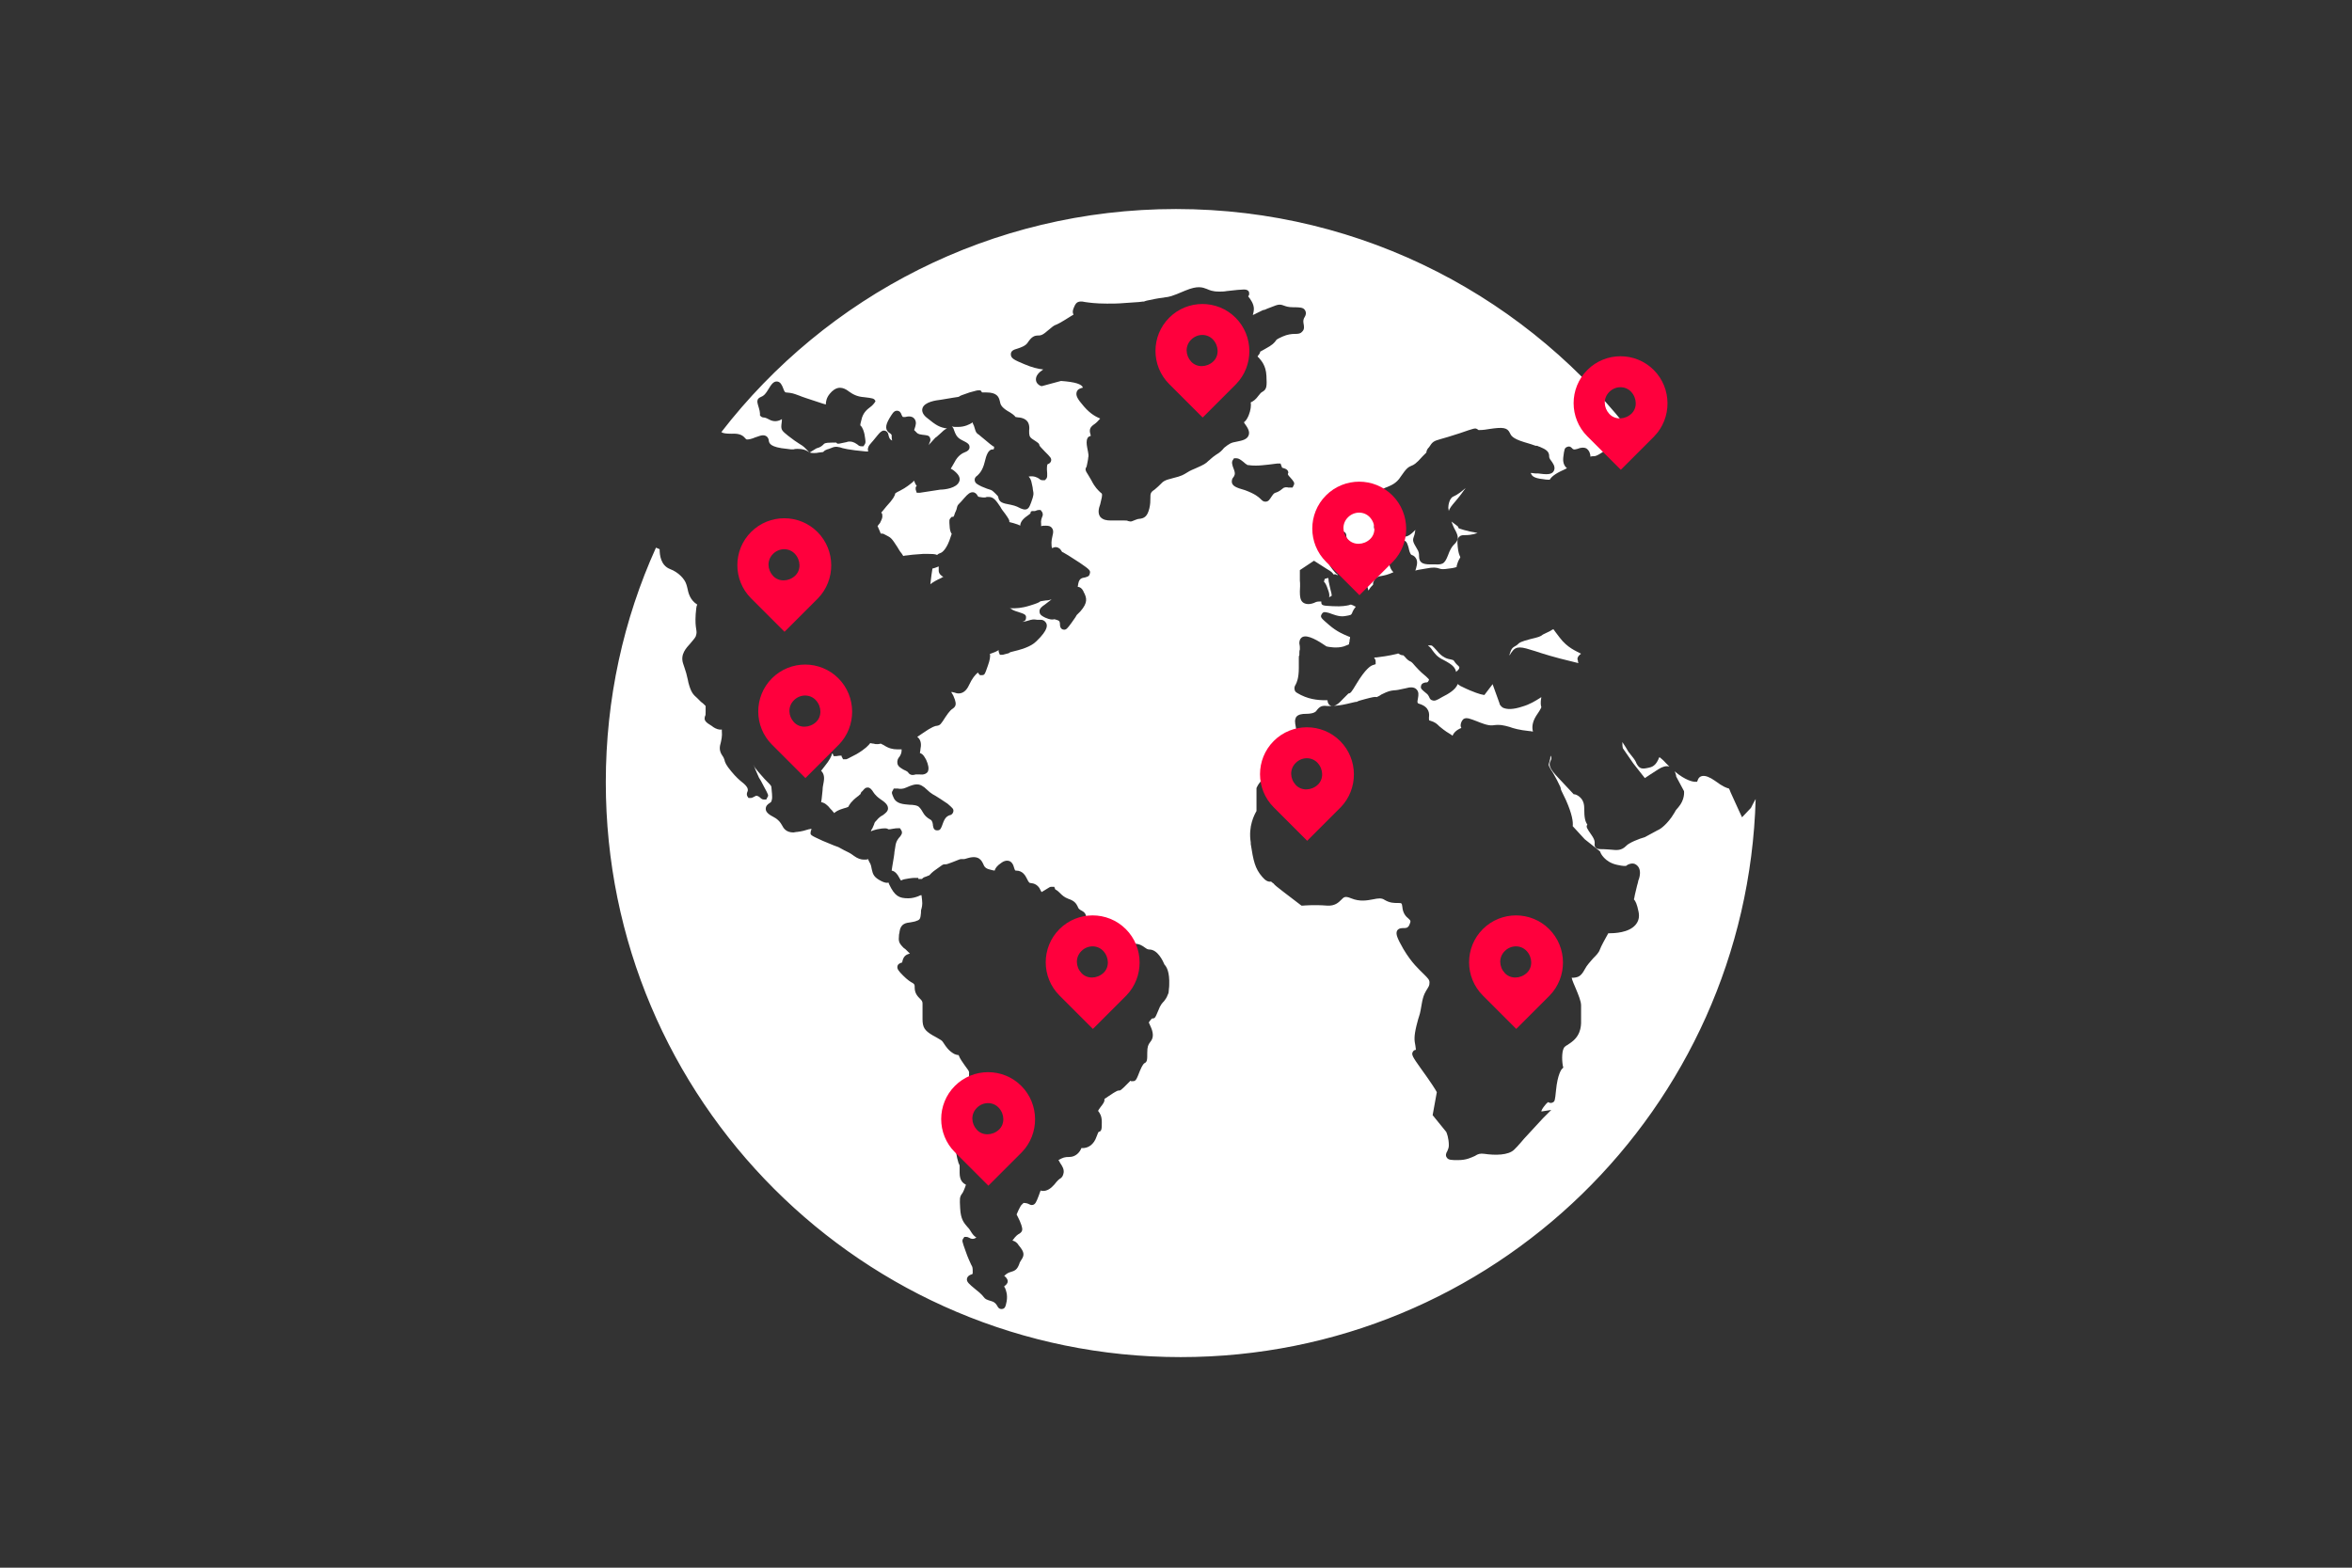 <?xml version="1.0" encoding="utf-8"?>
<!-- Generator: Adobe Illustrator 18.1.0, SVG Export Plug-In . SVG Version: 6.00 Build 0)  -->
<!DOCTYPE svg PUBLIC "-//W3C//DTD SVG 1.1//EN" "http://www.w3.org/Graphics/SVG/1.1/DTD/svg11.dtd">
<svg version="1.1" id="Layer_1" xmlns="http://www.w3.org/2000/svg" xmlns:xlink="http://www.w3.org/1999/xlink" x="0px" y="0px"
	 viewBox="0 0 450 300" enable-background="new 0 0 450 300" xml:space="preserve">
<rect x="0" y="0" width="450" height="300" fill="#333333" stroke="none"/>
<g>
	<path fill="#FFFFFF" d="M180.5,110.4c-0.4-0.2-0.9-0.6-0.9-1.2c0-0.2,0-0.4,0-0.7c0,0,0-0.1,0-0.1c-0.3,0.1-0.7,0.3-1.2,0.4
		c-0.1,0.7-0.3,1.9-0.4,3c0.5-0.4,1.2-0.8,2.1-1.2C180.2,110.5,180.4,110.4,180.5,110.4z"/>
	<path fill="#FFFFFF" d="M154.8,158.8l0.6,0c-0.1-0.1-0.1-0.1-0.2-0.1C155.1,158.8,155,158.8,154.8,158.8z"/>
	<path fill="#FFFFFF" d="M278.2,126.5c-0.1-0.2-0.2-0.2-0.6-0.3c-0.6-0.1-1.6-0.3-2.7-1.7c-0.9-1-0.9-1-1.3-1c-0.1,0-0.3,0-0.4,0
		l0.1,0.1c0.4,0.3,0.6,0.6,0.8,0.9c0.4,0.5,0.8,1.2,2.1,1.8c1.7,0.9,2.2,1.4,2.4,2.3c0.1-0.1,0.1-0.2,0.2-0.2
		c0.2-0.2,0.4-0.4,0.4-0.6c0-0.1,0-0.2,0-0.2c0,0-0.1,0-0.1-0.1C278.9,127.3,278.6,127.1,278.2,126.5z"/>
	<path fill="#FFFFFF" d="M280.4,93.4c-0.8,0.7-1.6,1.3-2.3,1.6c-0.8,0.3-1,1.7-1,2.1c0,0,0,0.3,0.1,0.7c0.1-0.5,0.6-1.1,1.2-1.8
		c0.5-0.6,1.1-1.3,1.7-2.2C280.2,93.7,280.3,93.6,280.4,93.4z"/>
	<path fill="#FFFFFF" d="M254.8,114c0-0.2-0.1-0.7-0.2-1c-0.1-0.5-0.3-1.2-0.4-1.8c0-0.2,0-0.4-0.1-0.6c-0.1,0-0.2,0-0.3,0.1
		c-0.3,0-0.4,0.1-0.4,0.3c0,0.1-0.1,0.2-0.1,0.3c0.3,0.3,0.5,0.7,0.8,1.6c0.2,0.5,0.3,1,0.2,1.4C254.6,114.1,254.8,114,254.8,114z"
		/>
	<path fill="#FFFFFF" d="M302.5,125.1C302.5,125.1,302.5,125.1,302.5,125.1C302.6,125,302.6,125,302.5,125.1
		c-0.9-0.5-2.6-1.1-4.1-3.1c-0.6-0.8-1-1.3-1.2-1.6c-0.2,0.1-0.4,0.2-0.7,0.4c-1,0.5-1.3,0.6-1.4,0.7c-0.4,0.3-0.6,0.4-2.3,0.8
		c-1.9,0.5-2.1,0.7-2.3,0.9c-0.1,0.1-0.3,0.3-0.7,0.5c-0.5,0.3-0.6,0.5-0.8,1c-0.1,0.2-0.1,0.4-0.2,0.6c0,0,0,0.1,0,0.1
		c0,0,0,0,0.1-0.1c0.1-0.2,0.2-0.4,0.4-0.6c0.4-0.6,0.9-0.8,1.5-0.8c0.7,0,1.6,0.3,2.9,0.7c1.5,0.5,3.7,1.2,7.1,2
		c0.4,0.1,0.8,0.2,1.2,0.3c-0.1-0.2-0.1-0.3-0.1-0.5C301.7,126.1,301.8,125.6,302.5,125.1z"/>
	<path fill="#FFFFFF" d="M317.5,144.9c-0.1,0.1-0.2,0.3-0.2,0.4c-0.3,0.6-0.7,1.4-1.8,1.6c-1.3,0.3-1.8,0.3-2.4-0.8
		c-0.1-0.3-0.3-0.7-0.8-1.3c-0.8-1-0.8-1-0.9-1.2c-0.1-0.2-0.4-0.7-1-1.6c0,0,0,0,0,0c0,0.4,0,0.8,0.1,1.2l2,2.9l2.2,2.8
		c0.5-0.3,1.3-0.9,2.6-1.7c0.8-0.5,1.5-0.7,2.1-0.5c-0.2-0.2-0.4-0.4-0.6-0.6C318,145.2,317.6,145,317.5,144.9z"/>
	<path fill="#FFFFFF" d="M333.3,156.4l-0.7-1.5c0,0-0.6-1.3-1.5-3.3c-0.1-0.3-0.2-0.5-0.3-0.7c-0.4-0.1-1.1-0.3-2.7-1.5
		c-1-0.7-1.8-1-2.4-0.9c-0.6,0.1-0.8,0.6-0.8,0.6l-0.2,0.5l-0.5,0c-0.2,0-1.7-0.2-3.8-2c0.2,0.4,0.3,0.8,0.3,1l1.5,2.8
		c0,0.1,0.2,1.6-1.1,3.1c-0.3,0.3-0.4,0.5-0.5,0.6c-0.1,0.2-0.2,0.4-0.8,1.3c-1.3,1.8-2.4,2.4-2.7,2.5l-2.4,1.3
		c-1.1,0.3-3.1,1.1-3.6,1.7c-0.9,0.9-1.8,0.8-2.8,0.7c-0.4,0-0.9-0.1-1.5-0.1c-0.9,0-1.2,0-1.5-0.3c-0.3-0.3-0.2-0.7-0.2-0.8
		c0-0.2,0.1-0.6-0.6-1.6c-0.9-1.3-1.1-1.6-0.8-2c-0.4-0.6-0.6-1.2-0.6-3.2c0-2.2-1.8-2.6-1.8-2.6l-0.2,0l-3-3.2
		c-1.6-1.7-1.9-2.4-1.4-3.3c0.1-0.2,0.2-0.3,0-0.9c-0.1,0.2-0.1,0.4-0.1,0.6c-0.1,0.2-0.1,0.5-0.2,0.7c-0.2,0.6-0.1,0.6,0.4,1.5
		c0.3,0.4,0.6,1,1.1,1.9c0.7,1.4,0.7,1.4,0.7,1.6c0,0.1,0.1,0.4,1,2.2c1.2,2.7,1.4,4.2,1.3,5l2.3,2.5l2.9,2.3l0.1,0.2
		c0,0.1,0.8,1.9,3.2,2.4c1.3,0.3,1.6,0.2,1.7,0.2c0.1-0.1,0.4-0.3,0.8-0.4c0.8-0.2,1.2,0.2,1.4,0.4c0.5,0.5,0.6,1.4,0.3,2.4
		c-0.1,0.3-0.2,0.5-0.2,0.7c-0.1,0.4-0.2,0.6-0.6,2.4c-0.1,0.4-0.1,0.7-0.2,0.9c0.3,0.3,0.6,0.9,0.9,2.4c0.2,1,0,1.8-0.6,2.5
		c-1.3,1.5-4,1.6-5.2,1.6c-0.5,0.9-1.4,2.5-1.6,3.1c-0.2,0.6-0.7,1.1-1.3,1.7c-0.5,0.6-1.2,1.3-1.6,2.1c-0.7,1.3-1.2,1.5-2.1,1.6
		c-0.1,0-0.2,0-0.4,0c0.1,0.5,0.5,1.4,0.8,2.1c0.5,1.2,1,2.4,1,3.2v2.4c0,0.1,0,0.1,0,0.2c0,0.8,0.2,2.9-1.8,4.4
		c-0.5,0.4-0.8,0.5-0.8,0.6l0,0l-0.1,0c-0.1,0.1-0.3,0.2-0.4,0.3c-0.6,0.5-0.6,2.4-0.4,3.6l0.1,0.4l-0.3,0.3c0,0-0.8,0.9-1.1,4.1
		c-0.2,1.9-0.2,2.1-0.7,2.3c-0.2,0.1-0.5,0.1-0.8-0.1c-0.1,0.1-0.3,0.2-0.6,0.6c-0.5,0.6-0.7,1-0.7,1.2l1.9-0.3l-1.6,1.6
		c0,0-2.3,2.5-3.6,3.9l-0.6,0.7c-0.7,0.8-0.7,0.8-1.3,1.4c-1.1,1.1-3.7,1.1-5.7,0.8c-0.8-0.1-1.2,0-1.8,0.4
		c-0.7,0.3-1.6,0.8-3.2,0.8c-1.3,0-1.9,0-2.2-0.5c-0.3-0.4-0.1-0.9,0.1-1.2c0.1-0.3,0.3-0.6,0.3-1.1c0-1.4-0.4-2.4-0.5-2.6l-2.6-3.2
		l0.8-4.4c-0.2-0.4-1-1.7-3.1-4.6c-1.5-2.1-1.8-2.6-1.5-3.1c0.1-0.2,0.3-0.4,0.6-0.4c0-0.3-0.1-0.6-0.1-0.8c-0.2-1-0.3-1.7,0.2-3.8
		c0.3-1.2,0.4-1.5,0.5-1.8c0.1-0.3,0.2-0.5,0.5-2.3c0.3-1.9,0.8-2.5,1.1-3c0.2-0.4,0.4-0.5,0.4-1.2c0-0.5-0.3-0.8-1.1-1.6
		c-0.9-0.9-2.3-2.1-3.9-4.8c-1.2-2.1-1.5-2.9-1.2-3.5c0.3-0.5,0.9-0.5,1.2-0.5c0.5,0,0.8,0,1.1-0.5c0.4-0.9,0.3-0.9-0.1-1.3
		c-0.5-0.4-1.1-1-1.2-2.3c-0.1-0.7-0.1-0.7-0.9-0.7c-0.7,0-1.5,0-2.5-0.6c-0.6-0.4-1.2-0.3-2.2-0.1c-1.1,0.2-2.5,0.5-4.2-0.2
		c-1.2-0.5-1.4-0.2-1.9,0.3c-0.5,0.5-1.2,1.2-2.7,1.1c-2.5-0.2-4.6,0-4.6,0l-0.3,0l-3.4-2.6c-1.3-1-1.8-1.4-1.9-1.6
		c-0.3-0.2-0.4-0.3-0.5-0.4c-0.6,0.1-1.1-0.2-1.7-0.9c-1.4-1.6-1.7-3.1-2.2-6.3l0-0.3c-0.5-3.1,0.7-5.3,1.1-6v-4.4l0.1-0.2
		c0-0.1,0.9-1.8,2.7-2.5c0.8-0.3,2.1-2.4,2.8-3.8c0.1-0.1,1.2-2.2,1.9-3.1c0.3-0.5,0.2-1.1,0-2.2c0-0.2-0.1-0.4-0.1-0.7
		c-0.1-0.5,0.1-0.9,0.2-1.1c0.4-0.5,1.1-0.6,1.9-0.6c0.7,0,1.5-0.1,1.9-0.5c0.7-1,1.2-1.1,2.1-1c0.6,0,1.6,0.1,3.8-0.4
		c1-0.2,1.5-0.4,1.9-0.4c0.3-0.2,0.8-0.3,1.5-0.5c1.5-0.4,2-0.5,2.3-0.4c0.2-0.1,0.5-0.2,0.9-0.5c1.4-0.7,1.7-0.7,2.4-0.8
		c0.4,0,1-0.1,2.3-0.4c0.7-0.2,1.5-0.3,2,0.2c0.5,0.5,0.4,1.1,0.3,1.7c-0.2,0.9-0.1,1,0.3,1.1c1.9,0.6,1.9,1.9,1.8,2.6
		c0,0.5,0,0.6,0.2,0.6c1,0.3,1.3,0.6,1.8,1.1c0.4,0.3,0.9,0.8,2.1,1.5c0.2,0.1,0.3,0.2,0.4,0.3c0.2-0.5,0.7-1.1,1.7-1.5
		c-0.1-0.2-0.2-0.4-0.1-0.8c0.1-0.5,0.4-0.8,0.5-0.9c0.6-0.4,1.4,0,2.5,0.4c1,0.4,2.2,0.9,3.1,0.8c1.4-0.2,2.1,0,3.2,0.3
		c0.8,0.3,1.9,0.6,3.8,0.8c0.3,0,0.5,0.1,0.7,0.1c-0.2-0.7-0.2-1.7,0.6-3c0.3-0.4,1-1.5,1-1.7c-0.1-0.3-0.2-0.8,0-1.9
		c-0.1,0.1-0.2,0.1-0.3,0.2c-0.8,0.5-1.9,1.2-3.3,1.6c-1.8,0.6-3,0.6-3.8,0.2c-0.4-0.3-0.6-0.6-0.6-0.8c0,0-0.6-1.7-1.3-3.6
		c0,0,0-0.1,0-0.1l-1.6,2.1l-0.5-0.1c-0.1,0-1.6-0.4-3.8-1.5c-0.3-0.1-0.5-0.3-0.8-0.5c-0.4,1.1-1.8,1.9-3,2.5
		c-1,0.6-1.4,0.8-1.9,0.6c-0.4-0.1-0.5-0.5-0.6-0.7c-0.1-0.2-0.2-0.4-0.6-0.7c-0.7-0.6-1.1-0.8-0.9-1.4c0.1-0.4,0.4-0.5,0.8-0.6
		c0.3,0,0.5,0,0.6-0.3c0.1-0.1,0.1-0.2,0.1-0.3c-0.1-0.1-0.3-0.3-0.5-0.5c-0.5-0.4-1.2-1-2.1-2c-0.4-0.5-0.7-0.8-0.9-0.9
		c-0.3-0.1-0.7-0.4-1.1-0.9c-0.1-0.1-0.2-0.2-0.3-0.3c-0.3,0-0.6-0.1-0.7-0.2c-0.2-0.1-0.3-0.1-0.3-0.2c0,0,0,0-0.1,0.1
		c-0.5,0.1-1.5,0.4-4,0.7c-0.2,0-0.4,0-0.5,0.1c0.2,0.2,0.3,0.4,0.3,0.7l0,0.5l-0.6,0.2c-0.3,0.1-1.3,0.6-3.1,3.6
		c-0.9,1.5-1.1,1.8-1.5,1.8c-0.1,0.1-0.4,0.4-1,1c-0.9,1-1.6,1.5-2.2,1.4c-0.6-0.1-0.8-0.7-0.8-1c0,0,0-0.1,0-0.1
		c-1.2,0-3.1,0-5.1-1c-0.7-0.4-1.1-0.5-1.2-1c-0.1-0.4,0-0.7,0.2-1c0.2-0.4,0.6-1.2,0.6-3.2c0-0.8,0-1.4,0-1.8c0,0,0-0.1,0-0.1l0,0
		c0-0.2,0-0.4,0.1-0.5c0-0.6,0-0.9,0.1-1.1c0-0.2,0-0.2,0-0.3c0-0.2,0-0.4-0.1-0.9c0-0.8,0.4-1.1,0.6-1.2c1-0.5,3,0.7,4.6,1.8
		c0.4,0.1,2,0.4,3.3,0c0.8-0.3,1-0.4,1-0.4c0-0.1,0-0.3,0.1-0.5c0-0.2,0-0.4,0.1-0.7c0-0.1,0-0.2,0-0.2c0,0-0.3-0.1-0.5-0.2
		c-0.7-0.3-2-0.8-3.5-2.1c-1.5-1.3-1.8-1.5-1.4-2.1c0.3-0.6,0.9-0.3,1.4-0.2c0.6,0.2,1.9,0.8,3,0.6c1.2-0.2,1.2-0.2,1.4-0.6
		c0.1-0.3,0.3-0.7,0.7-1.2c-0.2-0.1-0.3-0.1-0.4-0.2c-0.3-0.1-0.4-0.2-0.5-0.2c-0.1,0-0.2,0-0.4,0.1c-0.5,0.1-1.3,0.3-3.1,0.2
		c-1.9-0.1-2.2-0.1-2.2-0.8c0,0,0-0.1,0-0.1c-0.4,0-0.7,0-1,0.1c-0.6,0.3-1.1,0.4-1.5,0.4c-0.5,0-0.9-0.2-1.1-0.4
		c-0.4-0.4-0.5-1-0.5-2c0.1-1.6,0-2.1,0-2.1l0-0.1v-1.9l2.7-1.8l2.5,1.6c0.7,0.4,1.1,0.7,1.2,1l0.3,0c0.1,0,0.3,0,0.3,0.1
		c0.1,0,0.1,0.1,0.3,0c-0.4-0.2-0.7-0.6-1.1-1.1c-0.8-1.1-0.9-1.3-0.7-1.7l0-0.1c0,0,0-0.1,0-0.1c-0.1-0.2-0.1-0.4-0.2-0.5
		c-0.1-0.2-0.3-0.4-0.4-0.7c-0.5-1.1-1.1-2.3,0.2-3.3l0.1-0.1l0.2,0c0,0,0.9-0.2,2-0.5c0.4-0.1,0.5-0.2,0.7-0.2c0.1,0,0.8,0,0.8,0.9
		c0,0.2,0,0.5,0.5,1c0.7,0.9,0.9,1.3,0.9,1.7c0,0,0,0.1,0.1,0.2c0.5,0.7,0.4,1.6,0.3,2.3c0,0.1,0,0.3,0,0.4c0,0.1,0.1,0.2,0.1,0.3
		c0.3,0.7,0.9,2,1.6,2.9c0.5,0.6,0.6,1.1,0.7,1.6c0.2-0.2,0.3-0.5,0.6-0.8c0.1-0.1,0.2-0.2,0.3-0.3c0-0.2,0-0.4,0.1-0.6
		c0.4-1,1.1-1,1.6-1.1c0.5-0.1,1.1-0.2,2.2-0.7c0,0,0,0,0,0c-0.3-0.3-0.7-0.8-0.8-1.7c-0.2-1.2-0.2-1.4,0-1.8
		c0.2-0.3,0.5-0.3,0.6-0.3c0,0,0.3-0.1,0.7-1c0.3-0.6,0.7-1.4,1.4-1.3c0.7,0.1,0.8,0.8,1,1.4c0.1,0.5,0.3,1.3,0.6,1.4
		c0.4,0.1,0.7,0.4,0.9,0.8c0.3,0.7,0,1.5-0.2,2.2c0.2-0.1,0.7-0.2,2-0.4c1.5-0.3,2-0.2,2.6,0c0.3,0.1,0.6,0.2,1.8,0
		c1.1-0.1,1.4-0.3,1.5-0.3c0,0,0-0.1,0-0.2c0.1-0.3,0.2-0.8,0.5-1.3c0.1-0.2,0.2-0.3,0.2-0.4c-0.2-0.4-0.4-0.9-0.5-2
		c-0.1-1.1-0.1-1.5,0.3-1.9c0.3-0.3,0.7-0.3,1.1-0.3c0.4,0,1.2,0,2.4-0.4c-0.4-0.1-0.9-0.2-1.5-0.3c-0.9-0.2-1.5-0.4-1.8-0.5
		l-0.3-0.1l-0.2-0.4c-0.1-0.1-0.2-0.1-0.4-0.3c-0.3-0.2-0.5-0.4-0.8-0.6c0.2,0.5,0.4,1.1,0.7,1.6c0.7,1.3,0.7,1.9-0.1,2.7
		c-0.3,0.3-0.6,0.6-1,1.5c-0.8,2.1-1,2.5-2.7,2.4c-0.3,0-0.6,0-1,0c-1.5,0-2.1-0.4-2.1-1.6c0-0.4,0-0.8-0.4-1.4
		c-0.7-1.2-0.9-1.5-0.6-2.3c0.1-0.2,0.2-0.6,0.3-1.3c-0.7,0.7-1.4,1.4-2.3,1.3c-0.2,0-0.4,0-0.7,0.2c-0.8,0.4-1.6,0.7-3.4-0.3
		c-0.4-0.2-1.6-0.8-1.5-1.9c0.1-0.7,0.6-1.2,1.1-1.4c0-0.6,0.2-1.5,0.9-2.1c0.3-0.2,0.5-0.4,0.7-0.5c0,0,0,0,0,0
		c-0.1-0.2-0.3-0.4-0.7-0.8c-0.4-0.4-0.9-1-0.8-1.6c0.1-0.6,0.7-0.9,1.3-1.1c0.7-0.3,1.8-0.7,2.6-2c1.1-1.6,1.4-1.8,2.1-2.1
		c0.3-0.1,0.8-0.3,2.1-1.8c0.3-0.3,0.5-0.5,0.7-0.7c0-0.3,0.2-0.7,0.4-0.9l0.1-0.1c0.7-1.1,0.9-1.2,2.3-1.6c0.7-0.2,1.8-0.5,3.6-1.1
		c2.9-1,2.9-1,3.3-0.8l0.3,0.2c0.3,0,0.9,0,2-0.2c2.7-0.4,3.5-0.3,4,0.8c0.2,0.4,0.4,1,2.7,1.7c1,0.3,1.7,0.5,2.2,0.7
		c0.1,0,0.1,0,0.2,0l0.1,0l0,0c0.2,0.1,0.4,0.2,0.5,0.2c1.2,0.5,1.8,0.9,1.8,1.8c0,0.2,0,0.4,0.4,0.9c0.2,0.3,0.9,1.1,0.5,1.9
		c-0.4,0.8-1.5,0.7-3,0.5l-0.4,0c-0.4,0-0.7-0.1-1-0.1c0,0,0,0.1,0,0.1c0.2,0.4,0.4,0.9,2.4,1.1c0.5,0.1,1,0.1,1.2,0.1
		c0.3-0.5,0.9-1.1,2.7-1.9c0.2-0.1,0.4-0.2,0.6-0.3c-0.6-0.5-0.8-1.2-0.7-2.1c0.2-1.5,0.2-1.8,0.8-2c0.5-0.2,0.8,0.2,0.9,0.3
		c0.2,0.2,0.3,0.3,1,0.1c0.7-0.3,1.3-0.3,1.7-0.1c0.6,0.4,0.8,1.1,0.8,1.6c0.2-0.1,0.4-0.1,0.6-0.1c0.3,0,0.8,0,3.1-1.8
		c1.7-1.3,2.3-1.7,2.9-1.4c0.5,0.2,0.7,0.7,0.7,0.9c0.1,0.3,0.1,0.3,0.4,0.3v0L313,84c-20.1-26.7-52-44-88-44
		c-35.4,0-66.9,16.7-87,42.7c0.1,0,0.1,0,0.2,0.1c0.3,0.1,0.6,0.2,1.8,0.2c1.6-0.1,2.2,0.4,2.6,0.9c0.2,0.2,0.2,0.2,0.4,0.2h0
		c0.3,0,0.8-0.1,1.5-0.4c0.8-0.3,1.2-0.4,1.5-0.4c0.9,0,1.1,0.8,1.1,1.1c0.1,0.4,0.2,1.2,3.5,1.5c0.5,0.1,0.9,0.1,1.2,0.1
		c0.3-0.1,0.6-0.1,0.8-0.1c1,0,1.5,0.2,2,0.5c0.3,0.2,0.5,0.3,1.1,0.3c0.3,0,0.6,0,1-0.1c0.3,0,0.6-0.1,0.8-0.1
		c0.2-0.3,0.7-0.5,1.1-0.6c0.7-0.3,1-0.4,1.4-0.4c0.3,0,0.5,0.1,0.7,0.1c0.5,0.2,1.7,0.5,5,0.8c0.1,0,0.3,0,0.4,0c0,0,0-0.1,0-0.1
		c-0.1-0.2-0.1-0.7,0.3-1.2c0.4-0.5,0.6-0.7,0.6-0.7c0,0,0.1-0.1,0.9-1.1c0.4-0.5,0.8-0.9,1.2-0.9c0.7,0,0.9,0.7,0.9,0.9
		c0.1,0.4,0.2,0.8,0.7,1c-0.1-0.3-0.1-0.6-0.1-0.9c0-0.2,0-0.2-0.2-0.4c-1.1-0.6-1.1-1.5-0.2-3c0.5-0.8,0.8-1.4,1.4-1.4
		c0.6,0,0.8,0.5,0.9,0.8c0.2,0.4,0.2,0.4,0.4,0.4c0.1,0,0.2,0,0.3,0c1.1-0.3,1.6,0.1,1.8,0.4c0.4,0.6,0.2,1.2,0,1.8
		c0,0.1-0.1,0.2-0.1,0.3c0.2,0.2,0.3,0.3,0.4,0.4c0.2,0.2,0.3,0.4,1.2,0.5c0.8,0.1,1.2,0.1,1.4,0.5c0.2,0.4,0.1,0.7,0,0.9
		c-0.1,0.1-0.1,0.3-0.2,0.6c0.1-0.2,0.2-0.3,0.4-0.5c0.9-1,0.9-1,1.1-1.1c0,0,0.1-0.1,1-0.9c0.4-0.4,0.7-0.6,1-0.7
		c-1.4-0.2-2.1-0.6-3.8-2c-0.8-0.6-1.1-1.3-0.9-1.9c0.4-1.2,2.6-1.5,3.5-1.6l2.4-0.4c0.5-0.1,0.9-0.1,1.1-0.2c0.2-0.2,0.6-0.3,2-0.8
		c1.4-0.4,1.5-0.4,1.7-0.4h0.4l0.3,0.4c0.2,0,0.4,0,0.8,0c2,0,2.4,0.8,2.6,1.7c0.1,0.6,0.3,1.1,1.4,1.8c0.9,0.5,1.4,0.9,1.6,1.2
		c0.2,0,0.4,0.1,0.8,0.1c1.9,0.3,1.9,1.7,1.8,2.5c0,0.8,0,1.2,0.6,1.6c1.2,0.8,1.3,0.8,1.4,1.3v0c0,0,0.2,0.3,1,1.1
		c1.1,1.1,1.3,1.3,1.2,1.8c-0.1,0.4-0.5,0.6-0.6,0.6c-0.1,0-0.2,0.2-0.2,1c0.1,1.3,0.1,1.6-0.2,1.9l-0.2,0.2l-0.4,0
		c-0.3,0-0.5-0.1-0.7-0.3c-0.3-0.2-1-0.6-2-0.4c0.3,0.3,0.5,0.7,0.6,1.3c0.1,0.5,0.2,0.8,0.2,1.1c0.2,1,0.2,1.1-0.3,2.5
		c-0.3,0.8-0.5,1.4-1.2,1.4c-0.3,0-0.5-0.1-0.8-0.2c-0.4-0.2-0.9-0.5-1.9-0.7c-1.7-0.3-2.2-0.5-2.4-1.4c0-0.2-0.1-0.3-0.5-0.7
		c-0.7-0.7-0.8-0.7-1.1-0.8c-0.3-0.1-0.7-0.2-1.6-0.6c-0.8-0.4-1.2-0.6-1.3-1.1c-0.1-0.5,0.2-0.8,0.5-1c0.3-0.3,1-0.9,1.4-2.6
		c0.3-1.3,0.7-2.4,1.5-2.4c0.1,0,0.2,0,0.2,0c0.1-0.2,0.1-0.4,0.1-0.5c0,0-0.1-0.1-0.2-0.1c-0.3-0.2-0.8-0.6-1.5-1.2
		c-0.7-0.6-1-0.8-1.2-1c-0.5-0.3-0.6-0.5-0.8-1.2c-0.1-0.2-0.1-0.5-0.3-0.8c-0.1-0.2-0.1-0.3-0.1-0.4c0,0-0.1,0.1-0.1,0.1
		c-0.5,0.3-1.4,0.8-2.7,0.8c-0.1,0-0.2,0-0.4,0c-0.3,0-0.5,0-0.8-0.1c0.3,0.2,0.4,0.6,0.5,0.9c0.2,0.5,0.4,1.2,1.4,1.7
		c1.2,0.6,1.5,0.8,1.5,1.4c0,0.5-0.5,0.8-0.8,0.9c-0.5,0.2-1.4,0.6-2.1,2c-0.3,0.5-0.5,0.9-0.7,1.2c0.3,0.1,0.7,0.4,1.1,0.8
		c0.7,0.7,0.7,1.3,0.5,1.7c-0.5,1.2-2.7,1.5-3.6,1.5l-2.6,0.4c-0.9,0.1-1.1,0.2-1.3,0.2h-0.6l-0.2-0.6c0-0.2-0.1-0.5,0.2-0.7
		c-0.3-0.4-0.4-0.7-0.5-1c-0.1,0.1-0.2,0.1-0.2,0.2c-0.5,0.4-1.3,1.1-2.5,1.7c-0.4,0.2-0.8,0.4-0.9,0.5c-0.1,0.5-0.4,1.1-1.7,2.5
		c-0.5,0.6-0.8,1-1,1.2c0.1,0.1,0.2,0.2,0.2,0.4c0.1,0.5-0.1,0.9-0.3,1.3c-0.1,0.3-0.3,0.5-0.4,0.6c-0.1,0.1-0.1,0.2-0.2,0.3
		c0,0.1,0.1,0.1,0.1,0.2c0.1,0.3,0.3,0.6,0.5,1.2c0.3,0,0.5,0,0.8,0.2l0.2,0.1c1,0.5,1.1,0.6,2.2,2.3l0.3,0.5
		c0.2,0.3,0.3,0.5,0.5,0.7c0.1,0.2,0.3,0.4,0.3,0.5c0.1,0,0.3-0.1,0.6-0.1c0.6-0.1,1.6-0.2,3.2-0.3c0.4,0,0.7,0,1,0
		c0.6,0,1.3,0,1.7,0.2c0.2-0.2,0.4-0.3,0.7-0.4c0.3-0.1,1.2-0.8,1.9-3.1c0.1-0.2,0.1-0.4,0.2-0.5c-0.3-0.4-0.4-1.1-0.4-1.4
		c-0.1-1.2-0.1-1.4,0.2-1.7l0.2-0.2l0.3,0c0.1-0.1,0.2-0.3,0.3-0.7c0.3-0.6,0.4-1,0.4-1.1c0.1-0.4,0.2-0.5,0.5-0.8
		c0.1-0.1,0.4-0.4,0.9-1c0.7-0.8,1.1-1.1,1.6-1.1c0.5,0,0.8,0.4,0.9,0.6c0.1,0.2,0.2,0.3,0.4,0.3c0.5,0.1,0.7,0.1,0.9,0.1
		c0.1,0,0.1,0,0.2,0l0,0l0.3-0.1c0.1,0,0.2,0,0.4,0c0.9,0,1.4,0.7,2.2,1.9c0.2,0.4,0.5,0.8,0.9,1.3c0.7,1,0.9,1.3,0.8,1.6
		c0.5,0.1,1.1,0.3,1.7,0.5c0.1,0.1,0.3,0.1,0.4,0.2c0-0.5,0.3-1.1,1.1-1.7c0.4-0.3,0.7-0.5,0.8-0.6l0.1-0.2l0-0.2l0.1,0l0.1-0.1
		l0.5,0c0,0,0.1,0,0.1,0c0.3-0.1,0.5-0.2,0.7-0.2h0.4l0.3,0.4c0.2,0.4,0.1,0.7,0,0.9c-0.1,0.3-0.3,0.7-0.2,1.4c0,0.1,0,0.2,0,0.4
		c0.2-0.1,0.5-0.1,0.9-0.1c0.3,0,0.9,0,1.2,0.5c0.3,0.4,0.2,0.9,0.1,1.3c-0.1,0.5-0.3,1.1-0.2,2.1c0,0.2,0.1,0.3,0.1,0.4
		c0.2-0.1,0.4-0.2,0.7-0.2c0.2,0,0.7,0.1,1,0.6c0.1,0.1,0.1,0.2,0.2,0.3c0,0,0.1,0.1,0.2,0.1c0.4,0.2,1.2,0.7,3.2,2
		c1.9,1.3,2.1,1.5,1.9,2.1c-0.1,0.6-0.7,0.6-0.9,0.7c-0.5,0.1-1.1,0.1-1.3,1.2c0,0.2-0.1,0.4-0.1,0.6c0.4,0,0.8,0.3,1,0.7
		c0.1,0.1,0.1,0.3,0.2,0.4c0.5,1,0.8,1.9-0.7,3.6c-0.4,0.4-0.6,0.6-0.7,0.7c-0.1,0.2-0.2,0.4-1,1.5c-0.8,1.1-1,1.3-1.4,1.3
		c-0.2,0-0.8-0.1-0.8-1c0-0.5-0.1-0.7-0.4-0.8c-0.5-0.2-0.7-0.2-0.7-0.2c-0.3,0.1-0.8,0.1-1.7-0.3c-0.4-0.2-1.1-0.5-1.1-1.1
		c-0.1-0.6,0.4-1,1-1.4c0.4-0.3,0.8-0.6,1.3-1c-0.3,0.1-0.7,0.2-1.1,0.2c-0.5,0.1-0.9,0.1-1.1,0.2c-0.2,0.2-0.7,0.4-2,0.8
		c-1.6,0.5-2.6,0.5-3.3,0.5l-0.5,0h0c0.1,0,0.2,0.1,0.4,0.2c0.1,0.1,0.5,0.3,1.2,0.5c1.2,0.4,1.6,0.5,1.5,1.2c0,0.3-0.2,0.6-0.7,0.7
		c0.3,0,0.6-0.1,1-0.2c0.9-0.3,1.2-0.3,1.8-0.2c0.2,0,0.4,0,0.7,0c0.7,0,1,0.5,1.1,0.7c0.1,0.3,0.5,1.1-1.9,3.4
		c-1.1,1.1-2.9,1.6-5,2.1L193,125c-0.9,0.2-1,0.3-1.2,0.3h-0.5l-0.2-0.5c0-0.1-0.1-0.3,0-0.4c-0.1,0-0.1,0.1-0.2,0.1
		c-0.3,0.2-0.8,0.4-1.4,0.6c0,0,0,0-0.1,0c0.1,0.5,0,1.2-0.4,2.3c-0.6,1.7-0.6,1.8-1.2,1.8h-0.3l-0.2-0.2c-0.1-0.1-0.1-0.2-0.2-0.3
		c-0.5,0.4-1.1,1.1-1.7,2.4c-0.5,1.1-1.2,1.6-2,1.6c-0.3,0-0.6-0.1-0.9-0.2c-0.2,0-0.3-0.1-0.4-0.1c0,0-0.1,0.1-0.1,0.1
		c0,0,0.1,0.1,0.1,0.1c0.2,0.3,0.4,0.7,0.6,1.3c0.2,0.7,0.3,1.2-0.4,1.7c-0.2,0.1-0.6,0.4-1.4,1.6c-0.9,1.4-1,1.6-1.7,1.7
		c-0.2,0-0.8,0.1-2.8,1.5c-0.3,0.2-0.7,0.5-0.9,0.6c0.1,0.1,0.2,0.2,0.3,0.3c0.4,0.5,0.5,1.2,0.3,2.1c0,0.3-0.1,0.5-0.1,0.7
		c0.7,0.2,1,1,1.2,1.3c0.4,0.9,0.6,1.7,0.3,2.3c-0.3,0.4-0.8,0.6-1.6,0.5c-0.2,0-0.5,0-0.7,0c-0.3,0.1-0.5,0.1-0.6,0.1
		c-0.5,0-0.7-0.3-0.8-0.4c0-0.1-0.2-0.3-0.9-0.6c-0.5-0.3-1.1-0.6-1.2-1.2c-0.1-0.5,0.1-1,0.4-1.3c0.2-0.3,0.4-0.7,0.4-1.2
		c0-0.1,0-0.1,0-0.2c-0.1,0-0.1,0-0.2,0c-0.2,0-0.4,0-0.6,0c-0.9,0-1.7-0.2-2.6-0.8c-0.2-0.1-0.4-0.2-0.6-0.3
		c-0.3,0.1-0.6,0.1-0.7,0.1c-0.2,0-0.4,0-0.7-0.1c-0.3,0-0.5-0.1-0.6-0.1c-0.3,0.4-0.9,1.1-2.6,2.1c-1.9,1-1.9,1-2.1,1h-0.5
		l-0.2-0.4c-0.1-0.1-0.1-0.2-0.1-0.3c-0.6,0-0.9,0.1-1,0.1h-0.5l-0.2-0.5c0,0,0,0,0,0c0,0-0.1,0-0.1,0c-0.1,0.5-0.5,1.3-1.4,2.4
		c-0.4,0.5-0.6,0.8-0.7,0.9c0.4,0.4,0.7,1,0.5,2.1c-0.2,1-0.2,1.2-0.2,1.2c0,0.1,0,0.4-0.2,2.1c0,0.2-0.1,0.5-0.1,0.6
		c0.6,0.1,1.2,0.5,1.8,1.3l0.3,0.3c0.1,0.2,0.3,0.3,0.4,0.5c0.3-0.3,0.8-0.6,1.8-0.9c0.4-0.1,0.7-0.2,0.9-0.3c0.2-0.4,0.5-1,1.8-2
		c0.2-0.1,0.3-0.3,0.5-0.4c0.1-0.3,0.2-0.5,0.4-0.6c0.4-0.5,0.6-0.7,1-0.7c0.5,0,0.7,0.4,0.9,0.6c0.2,0.3,0.5,0.9,1.5,1.6
		c0.9,0.6,1.5,1.1,1.5,1.8c0,0.6-0.6,1-1,1.3c-0.4,0.2-0.8,0.5-1.2,1c-0.2,0.2-0.3,0.3-0.4,0.5c0,0.2-0.2,0.5-0.3,0.8
		c-0.1,0.3-0.2,0.4-0.3,0.5c0,0.1,0,0.2-0.1,0.3c0.4-0.2,0.8-0.3,1.2-0.4c1.5-0.3,1.9-0.2,2.2,0c0.1,0,0.4,0,0.8-0.1
		c0.5-0.1,0.8-0.1,0.9-0.1h0.5l0.3,0.5c0.2,0.5-0.1,0.8-0.3,1.1c-0.3,0.3-0.8,0.9-0.9,1.9c-0.2,1.2-0.2,1.2-0.2,1.4
		c0,0.2-0.1,0.6-0.4,2.5c0,0.2-0.1,0.5-0.1,0.7c0.7,0.1,1.2,0.9,1.3,1.1c0.2,0.3,0.3,0.6,0.5,0.8c0.3-0.2,0.8-0.3,1.5-0.4
		c0.6-0.1,0.9-0.1,1-0.1h0.8l0,0.2c0.1,0,0.2,0,0.4,0c0.1,0,0.2,0,0.3,0c0.2-0.3,0.6-0.4,0.9-0.5c0.3-0.1,0.4-0.2,0.5-0.2
		c0.2-0.2,0.5-0.6,1.4-1.2c1.1-0.8,1.2-0.9,1.5-0.9l0.3,0c0.1,0,0.4-0.1,1.2-0.4c1.5-0.6,1.5-0.6,1.7-0.6h0.5c0.2,0,0.4-0.1,0.8-0.2
		c2.1-0.6,2.6,0.5,2.9,1.1c0.2,0.5,0.4,0.9,1.3,1.1c0.4,0.1,0.7,0.2,0.9,0.2c0.1-0.4,0.4-0.9,1.3-1.5c0.4-0.3,0.8-0.4,1.1-0.4
		c0.9,0,1.2,0.9,1.3,1.3c0.2,0.6,0.2,0.6,0.4,0.6c1.3,0,1.8,1,2.1,1.6c0.3,0.6,0.4,0.8,0.8,0.8c1.1,0.1,1.6,0.9,1.8,1.4
		c0.1,0.1,0.1,0.3,0.2,0.3c0,0,0.2-0.1,0.5-0.3c1.1-0.7,1.1-0.7,1.4-0.7h0.5l0.2,0.5c0.4,0.2,0.7,0.5,0.9,0.7
		c0.4,0.4,0.8,0.8,1.6,1.1c1.2,0.4,1.5,0.9,1.8,1.5c0.1,0.3,0.2,0.5,0.8,0.8c0.6,0.3,0.8,0.8,0.8,1.1c0.2,1.1-0.6,2.2-1.2,3
		c0,0,0,0,0,0c0.1,0.1,0.2,0.3,0.3,0.4c0.6,0.7,1.1,1.3,1.8,1.2c1-0.1,1.7,0.3,2.2,0.5c0.3,0.2,0.5,0.3,0.8,0.3
		c0.2,0,0.6-0.1,0.9-0.2c1.4-0.6,2.2-0.3,2.7,0c0.3,0.2,0.5,0.2,1,0.1c0.3-0.1,0.5-0.1,0.8-0.1c0.9,0,1.5,0.4,1.9,0.7
		c0.3,0.2,0.5,0.4,0.9,0.4c1.6,0,2.6,2.2,2.9,2.9c0.4,0.4,1,1.4,0.9,3.9c0,0.5-0.1,0.9-0.1,1.2l0,0l0,0c0,0.3-0.1,0.5-0.2,0.7
		c-0.2,0.6-0.5,0.9-0.7,1.2c-0.3,0.3-0.7,0.7-1.1,1.8c-0.6,1.4-0.6,1.5-1.2,1.5h0c0,0-0.1,0.1-0.1,0.1c-0.2,0.2-0.5,0.6-0.5,0.7
		c0,0.1,0.1,0.1,0.1,0.2c0.1,0.3,0.3,0.6,0.5,1.2c0.4,1.3,0,1.9-0.4,2.4c-0.3,0.4-0.5,0.8-0.5,1.9c0,1.5,0,1.8-0.6,2.1
		c0,0-0.3,0.2-0.8,1.4c-0.7,1.8-0.8,2-1.4,2h-0.3l-0.1-0.1c-0.1,0.1-0.3,0.3-0.6,0.6c-1.3,1.3-1.3,1.3-1.8,1.3c0,0-0.4,0.1-1.7,1
		c-0.3,0.2-0.6,0.4-0.9,0.6c0.1,0.5-0.3,1-0.7,1.5c-0.3,0.4-0.5,0.7-0.5,0.8c0.3,0.4,0.7,0.9,0.7,2.1c0,1.3,0,1.8-0.6,1.9
		c-0.1,0.1-0.2,0.4-0.4,0.9c-0.5,1.5-1.6,2.3-2.9,2.2c-0.3,0.8-1.1,1.7-2.3,1.7c-0.9,0-1.2,0.1-2.1,0.6c0.1,0.1,0.2,0.3,0.3,0.5
		c0.4,0.6,0.8,1.2,0.7,1.9c-0.1,0.5-0.2,0.8-0.6,1.1c-0.2,0.1-0.5,0.3-1.2,1.2c-0.7,0.8-1.4,1.2-2.1,1.2c-0.2,0-0.4,0-0.5-0.1
		l-0.4,1.1c-0.4,1-0.6,1.7-1.3,1.7c-0.2,0-0.4-0.1-0.6-0.2c-0.2-0.1-0.5-0.2-1-0.2c-0.1,0.1-0.1,0.2-0.3,0.3c-0.2,0.2-0.4,0.6-0.6,1
		c-0.1,0.3-0.3,0.6-0.4,0.9c0,0,0.2,0.4,0.3,0.6c0.2,0.4,0.4,0.8,0.6,1.4c0.2,0.7,0.4,1.2-0.4,1.7c-0.2,0.1-0.6,0.3-1.3,1.3
		c0.5,0.1,0.9,0.4,1.2,0.9c1,1.2,1.2,1.8,0.5,2.8c-0.1,0.2-0.3,0.4-0.4,0.8c-0.4,1.1-0.9,1.3-1.6,1.5c-0.3,0.1-0.7,0.2-1.2,0.7
		c-0.1,0.1-0.1,0.1-0.1,0.1c0,0,0,0,0.1,0c0.2,0.2,0.6,0.5,0.6,1c0,0.5-0.5,0.8-0.6,0.9c-0.1,0.1-0.1,0.1-0.1,0.1
		c0,0,0.1,0.1,0.2,0.3c0.2,0.5,0.5,1.3,0.3,2.5c-0.2,1-0.3,1.5-1,1.5c-0.5,0-0.7-0.4-0.8-0.6c-0.2-0.3-0.4-0.7-1.1-0.9
		c-1-0.3-1.2-0.4-1.5-0.8c-0.1-0.1-0.3-0.5-1.6-1.5c-1.2-1-1.7-1.4-1.6-2c0.1-0.5,0.5-0.7,0.8-0.8c0.3-0.1,0.3-0.1,0.3-0.4
		c0-0.9,0-1-0.3-1.5c-0.2-0.5-0.6-1.2-1.1-2.7c-0.6-1.7-0.7-1.9-0.4-2.3l0.2-0.3l0.4,0c0.2,0,0.4,0.1,0.6,0.2
		c0.3,0.2,0.8,0.3,1.3-0.1c-0.4-0.2-0.7-0.6-0.9-0.9c-0.3-0.5-0.5-0.8-0.8-1.1c-0.7-0.8-1.3-1.5-1.4-3.6c-0.1-1.8-0.1-2.1,0.3-2.7
		c0.1-0.1,0.3-0.4,0.6-1.2c0.1-0.3,0.2-0.5,0.2-0.6c-0.6-0.3-1.2-0.8-1.2-2.3c0-0.7,0-1.2,0-1.4c-0.1-0.1-0.1-0.3-0.2-0.4
		c-0.4-1.2-0.6-2.9-0.6-3l0-0.2l1.4-2.6c0.7-1.3,0.7-1.3,0.5-1.9c-0.1-0.4-0.3-1.1-0.4-2.4c-0.1-2.1-0.1-2.3,0.2-3.3
		c0.2-0.5,0.4-1.2,0.7-2.5c0.1-0.3,0.1-0.5,0.2-0.7c0-0.2,0-0.4,0-0.6c0.1-0.4-0.3-0.8-0.8-1.5c-0.4-0.6-0.9-1.2-1.2-2
		c-0.3,0-0.5-0.1-0.8-0.2c-1.1-0.6-1.6-1.4-2-2c-0.1-0.1-0.1-0.2-0.2-0.3c-0.2-0.3-0.4-0.4-1.1-0.8c-0.2-0.1-0.5-0.3-0.9-0.5
		c-1.5-0.9-1.9-1.5-1.9-3.1c0-0.7,0-1.1,0-1.5c0-0.4,0-0.8,0-1.5c0-0.4-0.2-0.6-0.5-0.9c-0.4-0.4-1-1-1-2.1c0-0.6,0-0.6-0.4-0.9
		c-0.4-0.2-1-0.6-1.8-1.4c-0.9-0.9-1.2-1.3-1.1-1.8c0.1-0.5,0.6-0.6,0.8-0.7c0,0,0.1,0,0.1,0c0.2-1.2,0.7-1.5,1.4-1.7
		c0,0,0.1,0,0.1,0c-0.2-0.2-0.4-0.4-0.6-0.6c-0.2-0.2-0.4-0.4-0.6-0.5c-1-1-1-1.3-0.9-2.5c0-0.2,0.1-0.3,0.1-0.6
		c0.2-1.6,1.3-1.7,2.1-1.8c0.4-0.1,0.8-0.1,1.2-0.3c0.7-0.2,0.7-0.6,0.8-1.5c0-0.3,0-0.6,0.1-0.8c0.2-0.8,0.2-1.1,0-2.6
		c-0.2,0-0.4,0.1-0.6,0.2c-0.5,0.2-1.2,0.4-1.9,0.4c-1.8,0-2.6-0.4-3.7-2.7c0-0.1-0.1-0.2-0.1-0.3c-0.4,0.1-0.8,0-1.4-0.3
		c-1.4-0.7-1.6-1.3-1.8-2.2c-0.1-0.4-0.1-0.9-0.5-1.5c-0.1-0.2-0.2-0.4-0.2-0.5c-0.2,0.1-0.5,0.1-0.8,0.1c-0.6,0-1.2-0.2-1.9-0.7
		c-0.4-0.3-0.7-0.5-0.9-0.6c-0.2-0.1-0.4-0.2-1-0.5c-0.9-0.5-0.9-0.5-1.1-0.6c-0.3-0.1-0.9-0.3-3-1.2c-2.4-1.1-2.4-1.1-2.3-1.7
		l0.1-0.6c-0.1,0-0.3,0.1-0.5,0.1c-0.6,0.2-1.3,0.4-2.2,0.5c-0.3,0-0.5,0.1-0.7,0.1c-1.4,0-1.9-0.8-2.2-1.4c-0.3-0.5-0.6-1-1.5-1.5
		c-1-0.5-1.6-1-1.6-1.6c0-0.6,0.4-0.9,0.7-1.1c0.2-0.1,0.4-0.3,0.4-0.4c0.2-0.6,0.1-0.9,0.1-1.4c0-0.3-0.1-0.7-0.1-1.1
		c0-0.4-0.1-0.5-0.8-1.2c-0.3-0.3-0.7-0.7-1.2-1.3c-0.8-0.9-1.2-1.4-1.5-2c0.1,0.2,0.2,0.4,0.3,0.6l0.1,0.3c0.5,1.1,0.5,1.1,0.7,1.6
		c0.2,0.3,0.5,0.8,1,1.8c0.8,1.5,0.9,1.6,0.6,2l-0.2,0.4l-0.4,0c-0.3,0-0.5-0.1-0.7-0.3c-0.2-0.2-0.6-0.5-0.9-0.4
		c-0.6,0.3-0.7,0.4-1,0.4h-0.4l-0.2-0.3c-0.2-0.3-0.1-0.7,0-0.9c0.1-0.2,0.1-0.4,0-0.7c-0.2-0.4-0.5-0.7-1-1.1
		c-0.5-0.4-1.2-1-2.1-2.1c-1-1.2-1.2-1.7-1.3-2.2c-0.1-0.2-0.1-0.4-0.4-0.8c-0.7-1-0.5-1.8-0.3-2.5c0.1-0.5,0.3-1.2,0.2-2.2
		c0-0.1,0-0.2,0-0.3c-0.5,0.1-1.1-0.1-1.7-0.5l-0.1-0.1c-1.3-0.8-1.7-1.1-1.4-2c0.1-0.1,0.1-0.3,0.1-0.8c0-0.3,0-0.5,0-0.7
		c0-0.2,0-0.4,0-0.4c0,0-0.2-0.2-0.3-0.3c-0.1-0.1-0.3-0.3-0.6-0.5c-0.3-0.3-0.5-0.5-0.7-0.7c-0.8-0.7-1.2-1.1-1.7-3l-0.1-0.5
		c-0.3-1.3-0.3-1.3-0.6-2.2l-0.3-0.9c-0.6-1.8,0.6-3,1.4-3.9c0.4-0.5,0.8-0.9,1-1.3c0.2-0.6,0.2-0.8,0.1-1.4
		c-0.1-0.6-0.2-1.4-0.1-2.9c0.1-0.9,0.1-1.5,0.3-1.8c-1.4-0.9-1.7-2.2-1.9-3.2c-0.1-0.3-0.1-0.5-0.2-0.7c-0.3-1-1.5-2.3-3.1-2.9
		c-1.8-0.7-2-2.7-2-3.8c-0.2-0.1-0.5-0.2-0.7-0.3c-6.2,13.7-9.6,28.9-9.6,44.9c0,60.8,49.2,110,110,110c59.7,0,108.3-47.5,110-106.8
		c-0.3,0.5-0.6,1.1-0.9,1.7L333.3,156.4z M166.5,77.9c-0.5,0.4-1.4,1-1.7,2.5c-0.1,0.4-0.2,0.7-0.2,1c0.5,0.4,0.7,1.3,0.8,1.7
		c0.2,1.3,0.3,1.6,0,2l-0.2,0.3l-0.4,0c-0.3,0-0.5-0.1-0.7-0.3c-0.3-0.2-0.8-0.6-1.5-0.6c-0.2,0-0.4,0-0.6,0.1
		c-1.1,0.2-1.3,0.3-1.5,0.3h-0.3l-0.2-0.2c-0.1,0-0.4,0-0.9,0c-1.3,0-1.4,0.2-1.5,0.3c-0.3,0.3-0.6,0.6-1.4,0.8l-1.3,0.8l-1-1
		c-0.2-0.2-0.5-0.4-1-0.7c-0.5-0.3-1.2-0.8-2.1-1.5c-1.1-0.9-1.4-1.1-1.3-2.1c0-0.2,0.1-0.5,0.1-1.1c-0.6,0.4-1.5,0.6-2.4,0.1
		c-0.7-0.4-1-0.4-1-0.4c-0.3,0-0.5-0.1-0.6-0.2l-0.2-0.2l0-0.4c0-0.2-0.1-0.7-0.2-1c-0.3-1-0.4-1.3-0.2-1.7c0.2-0.3,0.5-0.4,0.7-0.5
		c0.2-0.1,0.6-0.2,1.3-1.4c0.6-1,1-1.5,1.6-1.5c0.7,0,1,0.7,1.2,1.2c0.2,0.5,0.3,0.9,0.6,0.9c1.2,0.1,1.4,0.2,2.5,0.6
		c0.7,0.3,1.7,0.6,3.5,1.2l0.3,0.1c0.5,0.2,1,0.3,1.3,0.4c0-0.5,0.1-1.3,0.8-2.1c0.4-0.5,1.1-1.1,1.9-1.1c0.6,0,1.2,0.3,1.7,0.7
		c0.7,0.5,1.5,1,2.9,1.1c1.6,0.2,2,0.2,2.2,0.8C167.2,77.3,166.8,77.7,166.5,77.9z M182.4,155.3c-0.1,0.5-0.5,0.7-0.7,0.7
		c-0.3,0.1-0.8,0.3-1.2,1.3c-0.5,1.4-0.6,1.6-1.2,1.6c0,0,0,0,0,0c-0.5,0-0.7-0.3-0.8-0.9c0-0.3-0.1-0.9-0.4-1.1
		c-0.9-0.5-1.2-0.9-1.5-1.4c-0.2-0.3-0.3-0.6-0.7-1c-0.3-0.4-1.2-0.5-1.9-0.5c-1.2-0.1-2.5-0.2-3-1.3c-0.3-0.7-0.5-1-0.2-1.4
		l0.2-0.4l0.5,0c0.1,0,0.2,0,0.3,0c0.3,0.1,1,0.1,1.6-0.2c0.9-0.4,1.5-0.6,2-0.6c0.6,0,0.9,0.2,1.2,0.4c0.1,0.1,0.2,0.1,0.3,0.2
		l0.1,0.1l0.9,0.8c0.4,0.3,0.7,0.5,1.1,0.7c0.5,0.3,1.1,0.7,2.3,1.5C182.2,154.6,182.5,154.8,182.4,155.3z M232.7,87
		c-0.9,0.6-1.2,1-1.5,1.2c-0.5,0.5-0.8,0.7-2.4,1.4c-1.2,0.5-1.5,0.7-1.8,0.9c-0.5,0.3-0.9,0.6-2.6,1c-1.7,0.4-1.9,0.7-2.3,1.1
		c-0.3,0.3-0.6,0.6-1.2,1.1c-0.8,0.5-0.8,0.8-0.8,1.6c0,0.5,0,1.2-0.2,2c-0.4,1.6-1,1.9-2,2c-0.2,0-0.4,0.1-0.7,0.2
		c-0.5,0.2-0.7,0.3-0.9,0.3c-0.2,0-0.4-0.1-0.5-0.1c-0.1-0.1-0.4-0.1-1-0.1h-2.4c-0.6,0-1.4-0.1-1.9-0.7c-0.5-0.7-0.3-1.6,0-2.4
		c0.1-0.4,0.2-0.9,0.3-1.3c0.1-0.7,0.1-0.7-0.3-1c-0.4-0.4-1-0.9-1.7-2.3c-0.5-0.9-0.8-1.3-0.9-1.5c-0.1-0.2-0.4-0.6,0-1.1
		c0,0,0-0.1,0.1-0.5c0.1-0.6,0.2-0.9,0.2-1.2c0.1-0.4,0.1-0.5-0.2-2c-0.1-0.6-0.2-1.3,0.1-1.8c0.1-0.2,0.3-0.3,0.6-0.4
		c-0.3-1-0.3-1.5,0.5-2.1c0.3-0.2,0.6-0.4,1.2-1.1c0,0,0.1-0.1,0.1-0.1c-0.7-0.3-1.8-0.8-3.1-2.3c-1.3-1.5-1.6-2.1-1.4-2.8
		c0.2-0.6,0.8-0.7,1.1-0.8c0,0,0.1,0,0.1,0c-0.2-0.7-1.5-1.1-4.2-1.3l-3.7,1l-0.3-0.1c-0.4-0.2-0.8-0.6-0.8-1.2
		c0-0.7,0.5-1.3,1.4-1.9c-1-0.1-2.2-0.4-3.6-1c-1.9-0.8-2.6-1.1-2.6-1.9c0-0.7,0.6-0.9,1.3-1.1c0.6-0.2,1.5-0.5,1.9-1.1
		c0.8-1.2,1.3-1.4,2.1-1.4c0.3,0,0.7,0,1.6-0.8c1.2-1,1.2-1,1.6-1.2c0.3-0.1,0.8-0.3,3-1.7c0.2-0.1,0.3-0.2,0.5-0.3
		c-0.2-0.3-0.2-0.7,0-1.2c0.3-0.7,0.5-1.3,1.4-1.3c0.2,0,0.4,0,0.8,0.1c0.7,0.1,2,0.3,4.2,0.3c1,0,2.1,0,3.2-0.1l2.9-0.2
		c0.7-0.1,0.9-0.1,1-0.1c0.2-0.1,0.5-0.2,2.1-0.5c1-0.2,1.5-0.2,1.9-0.3c0.8-0.1,1.1-0.1,3.9-1.3c2.4-1,3.3-0.6,4.1-0.3
		c0.5,0.2,1,0.5,2.4,0.5c0.4,0,0.9,0,1.4-0.1c1.7-0.2,2.8-0.3,3.3-0.3c0.8,0,1,0.4,1,0.7c0,0.3,0,0.4-0.2,0.6
		c0.5,0.6,1.1,1.5,1.1,2.4c0,0.4-0.1,0.8-0.2,1.2c0,0,0,0,0,0c0.1-0.1,0.3-0.1,0.6-0.3c1.4-0.7,1.4-0.7,1.6-0.7c0.1,0,0.4-0.2,1-0.4
		c1-0.4,1.5-0.6,1.9-0.6c0.4,0,0.6,0.1,0.9,0.2c0.3,0.1,0.7,0.3,1.8,0.3c1.1,0,1.9,0,2.2,0.6c0.3,0.5,0.1,1-0.1,1.3
		c-0.2,0.3-0.3,0.7-0.2,1.2c0.1,0.5,0.2,1.1-0.2,1.5c-0.4,0.5-0.9,0.5-1.5,0.5c-0.6,0-1.4,0.1-2.3,0.5c-1.1,0.5-1.2,0.6-1.3,0.8
		c-0.3,0.4-0.6,0.8-2.1,1.6c-0.2,0.1-0.5,0.3-0.9,0.5c0,0.4-0.4,0.7-0.5,0.9c0,0,0,0,0,0c0.1,0.1,0.1,0.2,0.2,0.2
		c0.5,0.6,1.4,1.5,1.5,3.5c0.1,2,0.1,2.6-0.8,3.1c-0.2,0.1-0.4,0.3-0.7,0.7c-0.5,0.7-1,1.1-1.5,1.3c0.1,0.6,0,1.5-0.4,2.5
		c-0.3,0.7-0.6,1.1-0.9,1.3c0,0.1,0.1,0.1,0.1,0.2c0.5,0.7,1.1,1.5,0.8,2.3c-0.3,0.8-1.2,1-2.2,1.2c-1.2,0.2-1.5,0.4-2.5,1.2
		C233.8,86.2,233.4,86.6,232.7,87z M235.7,92.4c-0.1-0.5,0.1-0.9,0.3-1.1c0.2-0.3,0.4-0.6,0.1-1.4c-0.4-1-0.5-1.5-0.2-1.9l0.2-0.3
		l0.5,0c0.4,0,0.8,0.3,1.3,0.7c0.2,0.2,0.6,0.5,0.8,0.6l0.2,0c0,0,0.4,0.1,1.4,0.1c0.7,0,1.6-0.1,2.5-0.2c1-0.1,1.4-0.2,1.6-0.2h0.6
		l0.3,0.8c0.7,0.2,0.9,0.3,1.1,0.6l0.1,0.3l-0.1,0.3c0,0.1,0.1,0.3,0.4,0.6c0.7,0.8,1,1.1,0.7,1.6l-0.2,0.4l-0.5,0
		c-0.1,0-0.2,0-0.3,0c-0.3-0.1-0.8-0.1-1.1,0.2c-0.7,0.6-1.1,0.7-1.4,0.8c-0.2,0.1-0.3,0.1-0.7,0.7c-0.4,0.6-0.6,1-1.2,1
		c-0.4,0-0.6-0.2-0.9-0.5c-0.4-0.4-1.1-1-3-1.7C236.4,93.3,235.9,93,235.7,92.4z"/>
</g>
<path fill="#FF003D" d="M156.4,101.8c-3.5-3.5-9.2-3.5-12.7,0s-3.5,9.2,0,12.7l6.4,6.4l6.4-6.4C159.9,111,159.9,105.3,156.4,101.8z
	 M147.9,106c1.2-1.2,3.1-1.2,4.2,0s1.2,3.1,0,4.2s-3.1,1.2-4.2,0S146.7,107.2,147.9,106z"/>
<path fill="#FF003D" d="M160.4,129.8c-3.5-3.5-9.2-3.5-12.7,0c-3.5,3.5-3.5,9.2,0,12.7l6.4,6.4l6.4-6.4
	C163.9,139,163.9,133.3,160.4,129.8z M151.9,134c1.2-1.2,3.1-1.2,4.2,0s1.2,3.1,0,4.2s-3.1,1.2-4.2,0S150.7,135.2,151.9,134z"/>
<path fill="#FF003D" d="M256.4,141.8c-3.5-3.5-9.2-3.5-12.7,0s-3.5,9.2,0,12.7l6.4,6.4l6.4-6.4C259.9,151,259.9,145.3,256.4,141.8z
	 M247.9,146c1.2-1.2,3.1-1.2,4.2,0s1.2,3.1,0,4.2s-3.1,1.2-4.2,0S246.7,147.2,247.9,146z"/>
<path fill="#FF003D" d="M316.4,70.8c-3.5-3.5-9.2-3.5-12.7,0s-3.5,9.2,0,12.7l6.4,6.4l6.4-6.4C319.9,80,319.9,74.3,316.4,70.8z
	 M307.9,75c1.2-1.2,3.1-1.2,4.2,0s1.2,3.1,0,4.2s-3.1,1.2-4.2,0S306.7,76.2,307.9,75z"/>
<path fill="#FF003D" d="M236.4,60.8c-3.5-3.5-9.2-3.5-12.7,0s-3.5,9.2,0,12.7l6.4,6.4l6.4-6.4C239.9,70,239.9,64.3,236.4,60.8z
	 M227.9,65c1.2-1.2,3.1-1.2,4.2,0s1.2,3.1,0,4.2s-3.1,1.2-4.2,0S226.7,66.2,227.9,65z"/>
<path fill="#FF003D" d="M296.4,177.8c-3.5-3.5-9.2-3.5-12.7,0s-3.5,9.2,0,12.7l6.4,6.4l6.4-6.4C299.9,187,299.9,181.3,296.4,177.8z
	 M287.9,182c1.2-1.2,3.1-1.2,4.2,0s1.2,3.1,0,4.2s-3.1,1.2-4.2,0S286.7,183.2,287.9,182z"/>
<path fill="#FF003D" d="M266.4,94.8c-3.5-3.5-9.2-3.5-12.7,0s-3.5,9.2,0,12.7l6.4,6.4l6.4-6.4C269.9,104,269.9,98.3,266.4,94.8z
	 M257.9,99c1.2-1.2,3.1-1.2,4.2,0s1.2,3.1,0,4.2s-3.1,1.2-4.2,0S256.7,100.2,257.9,99z"/>
<path fill="#FF003D" d="M215.4,177.8c-3.5-3.5-9.2-3.5-12.7,0s-3.5,9.2,0,12.7l6.4,6.4l6.4-6.4C218.9,187,218.9,181.3,215.4,177.8z
	 M206.9,182c1.2-1.2,3.1-1.2,4.2,0s1.2,3.1,0,4.2s-3.1,1.2-4.2,0S205.7,183.2,206.9,182z"/>
<path fill="#FF003D" d="M195.4,207.8c-3.5-3.5-9.2-3.5-12.7,0s-3.5,9.2,0,12.7l6.4,6.4l6.4-6.4C198.9,217,198.9,211.3,195.4,207.8z
	 M186.9,212c1.2-1.2,3.1-1.2,4.2,0s1.2,3.1,0,4.2s-3.1,1.2-4.2,0S185.7,213.2,186.9,212z"/>
</svg>

